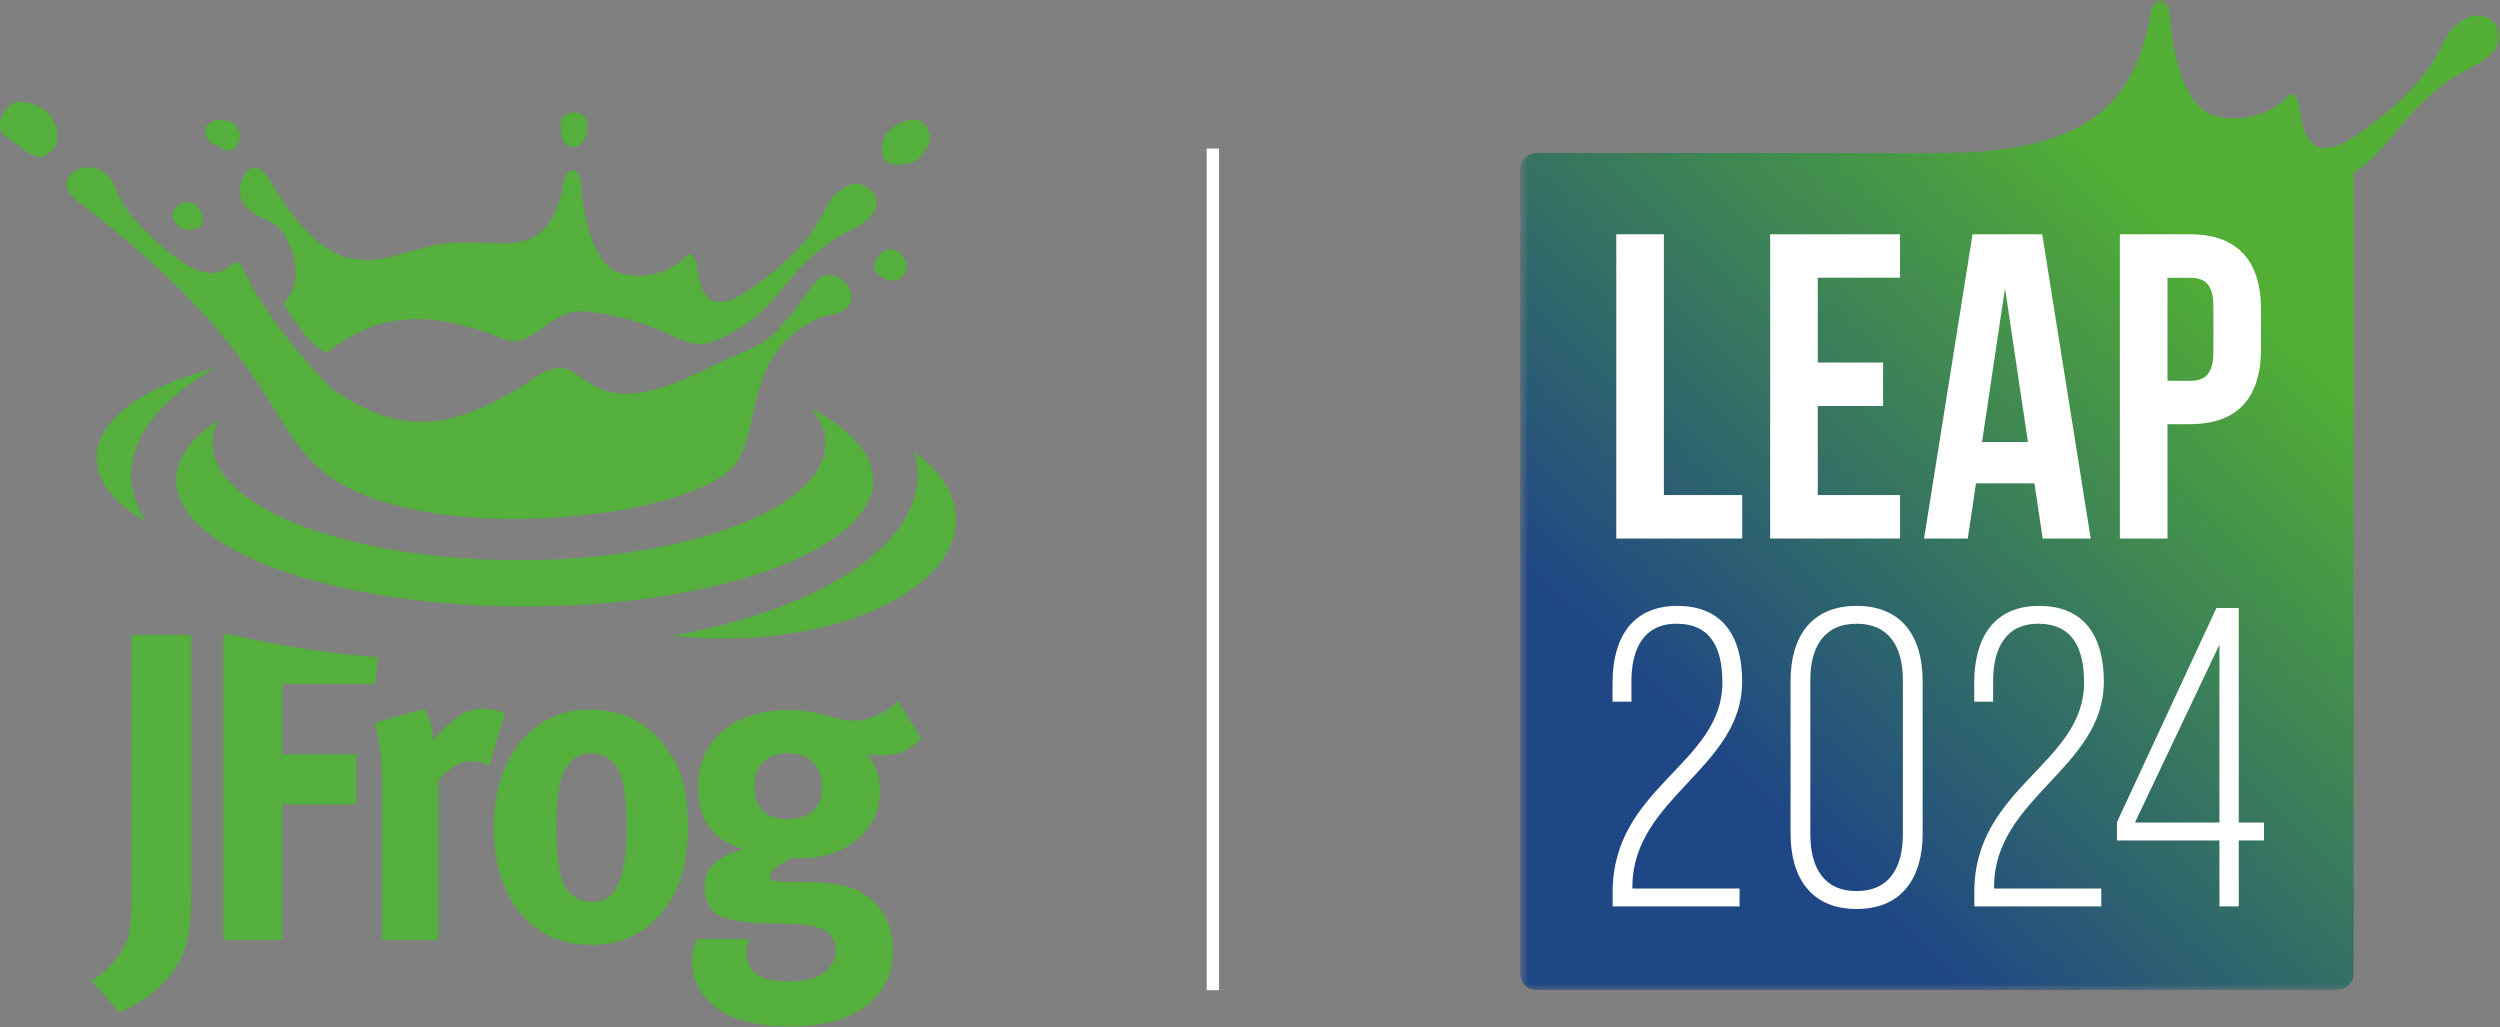 <svg xmlns="http://www.w3.org/2000/svg" width="202" height="83" viewBox="0 0 202 83" fill="none"><rect x="0" y="0" width="202" height="83" fill="#808080" stroke="none"/><g clip-path="url(#clip0_2102_22)"><mask id="mask0_2102_22" style="mask-type:luminance" maskUnits="userSpaceOnUse" x="122" y="0" width="80" height="80"><path d="M202 0H122.816V80H202V0Z" fill="white"></path></mask><g mask="url(#mask0_2102_22)"><path fill-rule="evenodd" clip-rule="evenodd" d="M124.142 80H188.849C189.58 79.986 190.174 79.384 190.174 78.646V13.982C193.663 11.697 194.322 8.158 199.951 5.293C203.941 3.266 201.183 0.573 199.429 1.404C196.356 2.858 198.619 5.05 190.719 10.715C186.858 13.48 186.156 11.002 185.877 9.197C185.59 7.399 185.261 7.292 184.609 8.015C183.964 8.738 181.78 10.049 179.029 9.383C176.279 8.724 175.491 3.617 175.369 1.518C175.305 0.444 174.939 0 174.581 0C174.245 0 173.901 0.387 173.793 1.003C172.44 8.76 168.242 12.363 156.503 12.363H124.17C123.433 12.363 122.824 12.972 122.824 13.716V78.653C122.824 79.391 123.418 79.993 124.149 80.007L124.142 80Z" fill="url(#paint0_linear_2102_22)"></path></g><path d="M130.595 43.513H140.773V40.004H134.442V18.931H130.595V43.513ZM146.876 22.441H153.523V18.931H143.03V43.513H153.523V40.004H146.876V32.805H152.155V29.295H146.876V22.448V22.441ZM165.012 18.931H159.382L155.464 43.513H158.995L159.661 39.051H164.382L165.048 43.513H168.93L165.012 18.931ZM162.004 23.286L163.859 35.72H160.148L162.004 23.286ZM176.952 18.931H171.286V43.513H175.133V34.273H176.952C180.798 34.273 182.689 32.132 182.689 28.199V25.005C182.689 21.073 180.798 18.931 176.952 18.931ZM176.952 22.441C178.177 22.441 178.843 22.999 178.843 24.761V28.45C178.843 30.205 178.177 30.771 176.952 30.771H175.133V22.448H176.952V22.441Z" fill="white"></path><path d="M135.538 48.957C139.312 48.957 140.766 51.571 140.766 55.081C140.766 62.029 131.999 64.436 131.899 71.519V71.792H140.559V73.239H130.302V72.071C130.302 63.576 139.169 61.75 139.169 55.146C139.169 52.359 138.231 50.397 135.459 50.397C132.794 50.397 131.82 52.46 131.82 55.038V56.693H130.294V55.146C130.294 51.672 131.784 48.957 135.523 48.957H135.538Z" fill="white"></path><path d="M144.677 67.358V55.045C144.677 51.5 146.303 48.957 150.013 48.957C153.724 48.957 155.35 51.5 155.35 55.045V67.358C155.35 70.868 153.724 73.446 150.013 73.446C146.303 73.446 144.677 70.868 144.677 67.358ZM146.275 54.938V67.422C146.275 70.073 147.349 71.999 150.013 71.999C152.678 71.999 153.752 70.073 153.752 67.422V54.938C153.752 52.324 152.678 50.397 150.013 50.397C147.349 50.397 146.275 52.324 146.275 54.938Z" fill="white"></path><path d="M164.761 48.957C168.536 48.957 169.99 51.571 169.99 55.081C169.99 62.029 161.223 64.436 161.123 71.519V71.792H169.782V73.239H159.525V72.071C159.525 63.576 168.393 61.75 168.393 55.146C168.393 52.359 167.454 50.397 164.682 50.397C162.018 50.397 161.044 52.46 161.044 55.038V56.693H159.518V55.146C159.518 51.672 161.008 48.957 164.747 48.957H164.761Z" fill="white"></path><path d="M182.933 67.909H180.891V73.239H179.33V67.909H171.05V66.434L179.086 49.129H180.891V66.463H182.933V67.909ZM179.33 52.087L172.504 66.463H179.33V52.087Z" fill="white"></path></g><g clip-path="url(#clip1_2102_22)"><path d="M14.326 18.191C14.8 18.681 15.603 18.643 16.086 18.376C16.564 18.106 16.464 17.361 16.005 16.713C15.715 16.308 14.858 16.118 14.283 16.697C13.708 17.276 13.994 17.848 14.326 18.191ZM0.572 11.132C2.062 12.042 3.035 13.424 4.158 12.193C4.536 11.784 5.007 11.004 4.193 9.518C3.598 8.426 1.641 7.982 0.95 8.399C0.259 8.816 -0.582 10.421 0.572 11.132ZM17.232 11.629C18.062 11.884 18.429 12.656 19.128 11.776C19.475 11.34 19.506 10.765 19.05 10.116C18.761 9.711 17.41 9.429 16.839 10.008C16.263 10.587 16.788 11.494 17.232 11.633V11.629ZM71.086 20.503C70.541 21.229 70.526 21.738 70.912 22.14C71.325 22.564 72.182 22.935 72.8 22.445C73.413 21.958 73.413 21.248 72.892 20.619C72.367 19.994 71.653 19.994 71.09 20.503H71.086ZM71.561 12.996C72.194 13.613 73.888 13.197 74.286 12.753C75.301 11.618 75.336 10.931 74.815 10.17C74.29 9.41 73.182 9.549 72.089 10.344C70.997 11.135 71.202 12.645 71.564 12.996H71.561ZM45.288 10.309C45.489 11.784 45.736 11.749 46.265 11.888C46.794 12.023 47.461 11.193 47.485 10.386C47.508 9.58 47.141 9.07 46.342 9.101C45.547 9.132 45.261 9.534 45.288 10.313V10.309ZM26.392 28.532C24.976 27.906 23.494 25.494 22.915 24.525C24.501 22.974 23.856 20.376 22.965 18.948C22.069 17.523 20.984 17.929 19.796 16.62C18.607 15.312 20.243 11.896 21.772 14.52C27.485 24.352 31.237 20.26 35.908 19.677C40.39 19.114 44.35 21.557 45.566 14.644C45.767 13.513 46.863 13.243 46.975 15.111C47.091 16.979 47.789 21.53 50.252 22.12C52.715 22.707 54.672 21.541 55.251 20.897C55.827 20.252 56.128 20.345 56.382 21.947C56.633 23.552 57.259 25.768 60.717 23.302C67.793 18.253 65.766 16.3 68.515 15.003C70.082 14.266 72.549 16.666 68.982 18.473C63.879 21.051 63.338 24.255 60.115 26.289C54.695 29.713 56.355 26.428 47.635 25.185C44.277 24.707 43.2 28.451 40.579 27.37C34.534 24.872 30.314 25.351 26.4 28.535L26.392 28.532ZM58.247 38.548C52.511 42.257 34.835 43.655 27.223 38.899C21.255 35.171 23.304 29.261 6.238 16.238C4.007 14.536 6.652 12.729 8.323 13.887C9.991 15.045 8.462 15.354 11.836 18.728C18.641 25.54 18.576 19.415 19.653 21.731C21.915 26.602 26.902 31.508 26.902 31.508C31.901 34.758 35.889 35.468 43.258 30.485C47.932 27.324 46.022 35.514 57.483 29.612C61.663 27.459 61.489 28.887 65.736 22.966C67.5 20.507 70.87 24.853 67.048 25.459C65.519 25.702 62.937 27.374 61.829 30.018C60.266 33.924 60.941 36.815 58.251 38.556L58.247 38.548ZM70.545 38.799C70.545 36.645 68.7 34.65 65.558 33.005C66.295 33.897 66.697 34.846 66.697 35.834C66.697 41.038 55.606 45.26 41.93 45.26C28.253 45.26 17.167 41.041 17.167 35.834C17.167 35.171 17.348 34.526 17.688 33.905C15.491 35.356 14.237 37.027 14.237 38.799C14.237 44.434 26.84 49.004 42.393 49.004C57.946 49.004 70.549 44.434 70.549 38.799H70.545ZM77.247 41.991C77.247 39.941 75.984 38.042 73.834 36.483C74.027 37.108 74.139 37.745 74.139 38.398C74.139 44.268 65.936 49.29 54.313 51.374C55.626 51.521 56.992 51.602 58.394 51.602C68.808 51.602 77.247 47.298 77.247 41.991ZM17.344 29.778C11.666 31.168 7.806 33.885 7.806 37.012C7.806 38.946 9.288 40.721 11.755 42.122C11.014 40.933 10.608 39.687 10.608 38.398C10.608 35.148 13.125 32.156 17.34 29.778H17.344ZM74.452 59.692L72.556 56.662C71.507 57.662 70.217 58.233 68.966 58.233C68.391 58.233 68.086 58.16 66.832 57.84C65.577 57.484 64.697 57.376 63.717 57.376C59.278 57.376 56.398 59.8 56.398 63.544C56.398 66.254 57.618 67.929 60.123 68.609C59.108 68.859 57.988 69.392 57.479 69.998C57.108 70.427 56.934 70.998 56.934 71.673C56.934 72.245 57.069 72.742 57.274 73.171C57.51 73.564 57.849 73.885 58.258 74.059C59.073 74.383 60.393 74.595 62.423 74.63C63.474 74.63 64.118 74.665 64.354 74.665C65.608 74.738 66.249 74.95 66.724 75.201C67.199 75.483 67.538 76.127 67.538 76.842C67.538 77.556 67.098 78.27 66.454 78.698C65.844 79.123 64.859 79.3 63.574 79.3C61.47 79.3 60.324 78.517 60.324 77.054C60.324 76.413 60.393 76.27 60.524 75.877H56.324C56.155 76.232 55.915 76.734 55.915 77.733C55.915 78.984 56.39 80.049 57.34 80.975C58.895 82.508 61.439 82.936 63.914 82.936C66.623 82.936 69.233 82.296 70.758 80.582C71.707 79.513 72.147 78.335 72.147 76.803C72.147 75.162 71.672 73.912 70.657 72.916C69.438 71.739 68.052 71.31 65.407 71.276L62.964 71.241C62.489 71.241 62.219 71.063 62.219 70.812C62.219 70.314 62.864 69.886 64.014 69.315C64.354 69.35 64.489 69.35 64.693 69.35C68.388 69.35 71.097 67.065 71.097 63.926C71.097 62.715 70.758 61.788 70.082 60.931C70.657 61.001 70.827 61.039 71.267 61.039C72.522 61.039 73.468 60.646 74.452 59.684V59.692ZM66.423 63.579C66.423 65.254 65.438 66.184 63.643 66.184C62.049 66.184 60.964 65.436 60.964 63.579C60.964 61.869 61.949 60.87 63.674 60.87C65.4 60.87 66.419 61.869 66.419 63.579H66.423ZM53.414 73.815C54.904 72.032 55.583 69.89 55.583 66.752C55.583 63.791 54.973 61.796 53.584 60.082C52.094 58.229 50.164 57.338 47.689 57.338C43.014 57.338 39.899 61.151 39.899 66.895C39.899 72.638 42.98 76.344 47.689 76.344C50.368 76.344 52.097 75.379 53.418 73.812L53.414 73.815ZM50.635 66.717C50.635 71.032 49.789 72.885 47.824 72.885C46.944 72.885 45.925 72.387 45.52 71.388C45.149 70.461 44.945 68.89 44.945 66.787C44.945 64.969 45.114 63.687 45.419 62.722C45.79 61.58 46.674 60.866 47.755 60.866C48.569 60.866 49.28 61.221 49.72 61.831C50.33 62.653 50.635 64.258 50.635 66.717ZM7.427 79.235L9.628 81.805C11.762 80.948 14.438 79.022 15.117 75.992C15.352 74.996 15.453 74.352 15.453 71.144V51.301H10.643V71.677C10.643 74.352 10.543 75.348 10.168 76.239C9.728 77.239 8.643 78.451 7.424 79.235H7.427ZM18.541 51.243H18.047V75.954H22.791V65.007H28.786V60.943H22.791V55.273H30.276L30.565 53.115C26.064 52.772 21.977 52.046 18.537 51.243H18.541ZM34.31 57.268L30.245 58.407C30.616 59.441 30.886 61.298 30.886 63.757V75.95H35.429V63.043C36.275 62.008 37.19 61.51 38.209 61.51C38.714 61.51 39.089 61.618 39.533 61.865L40.783 57.658C40.073 57.338 39.768 57.264 39.089 57.264C38.583 57.264 37.973 57.373 37.599 57.55C36.753 57.978 35.669 58.94 35.024 59.866C34.958 58.831 34.719 58.013 34.314 57.264L34.31 57.268Z" fill="#54AF3C"></path></g><line x1="98" y1="12" x2="98" y2="80.007" stroke="white"></line><defs><linearGradient id="paint0_linear_2102_22" x1="140.336" y1="62.953" x2="179.617" y2="22.197" gradientUnits="userSpaceOnUse"><stop stop-color="#1F4685"></stop><stop offset="1" stop-color="#52AE35"></stop></linearGradient><clipPath id="clip0_2102_22"><rect width="80" height="80.817" fill="white" transform="translate(122)"></rect></clipPath><clipPath id="clip1_2102_22"><rect width="77.246" height="74.7" fill="white" transform="translate(0 8.244)"></rect></clipPath></defs></svg>
